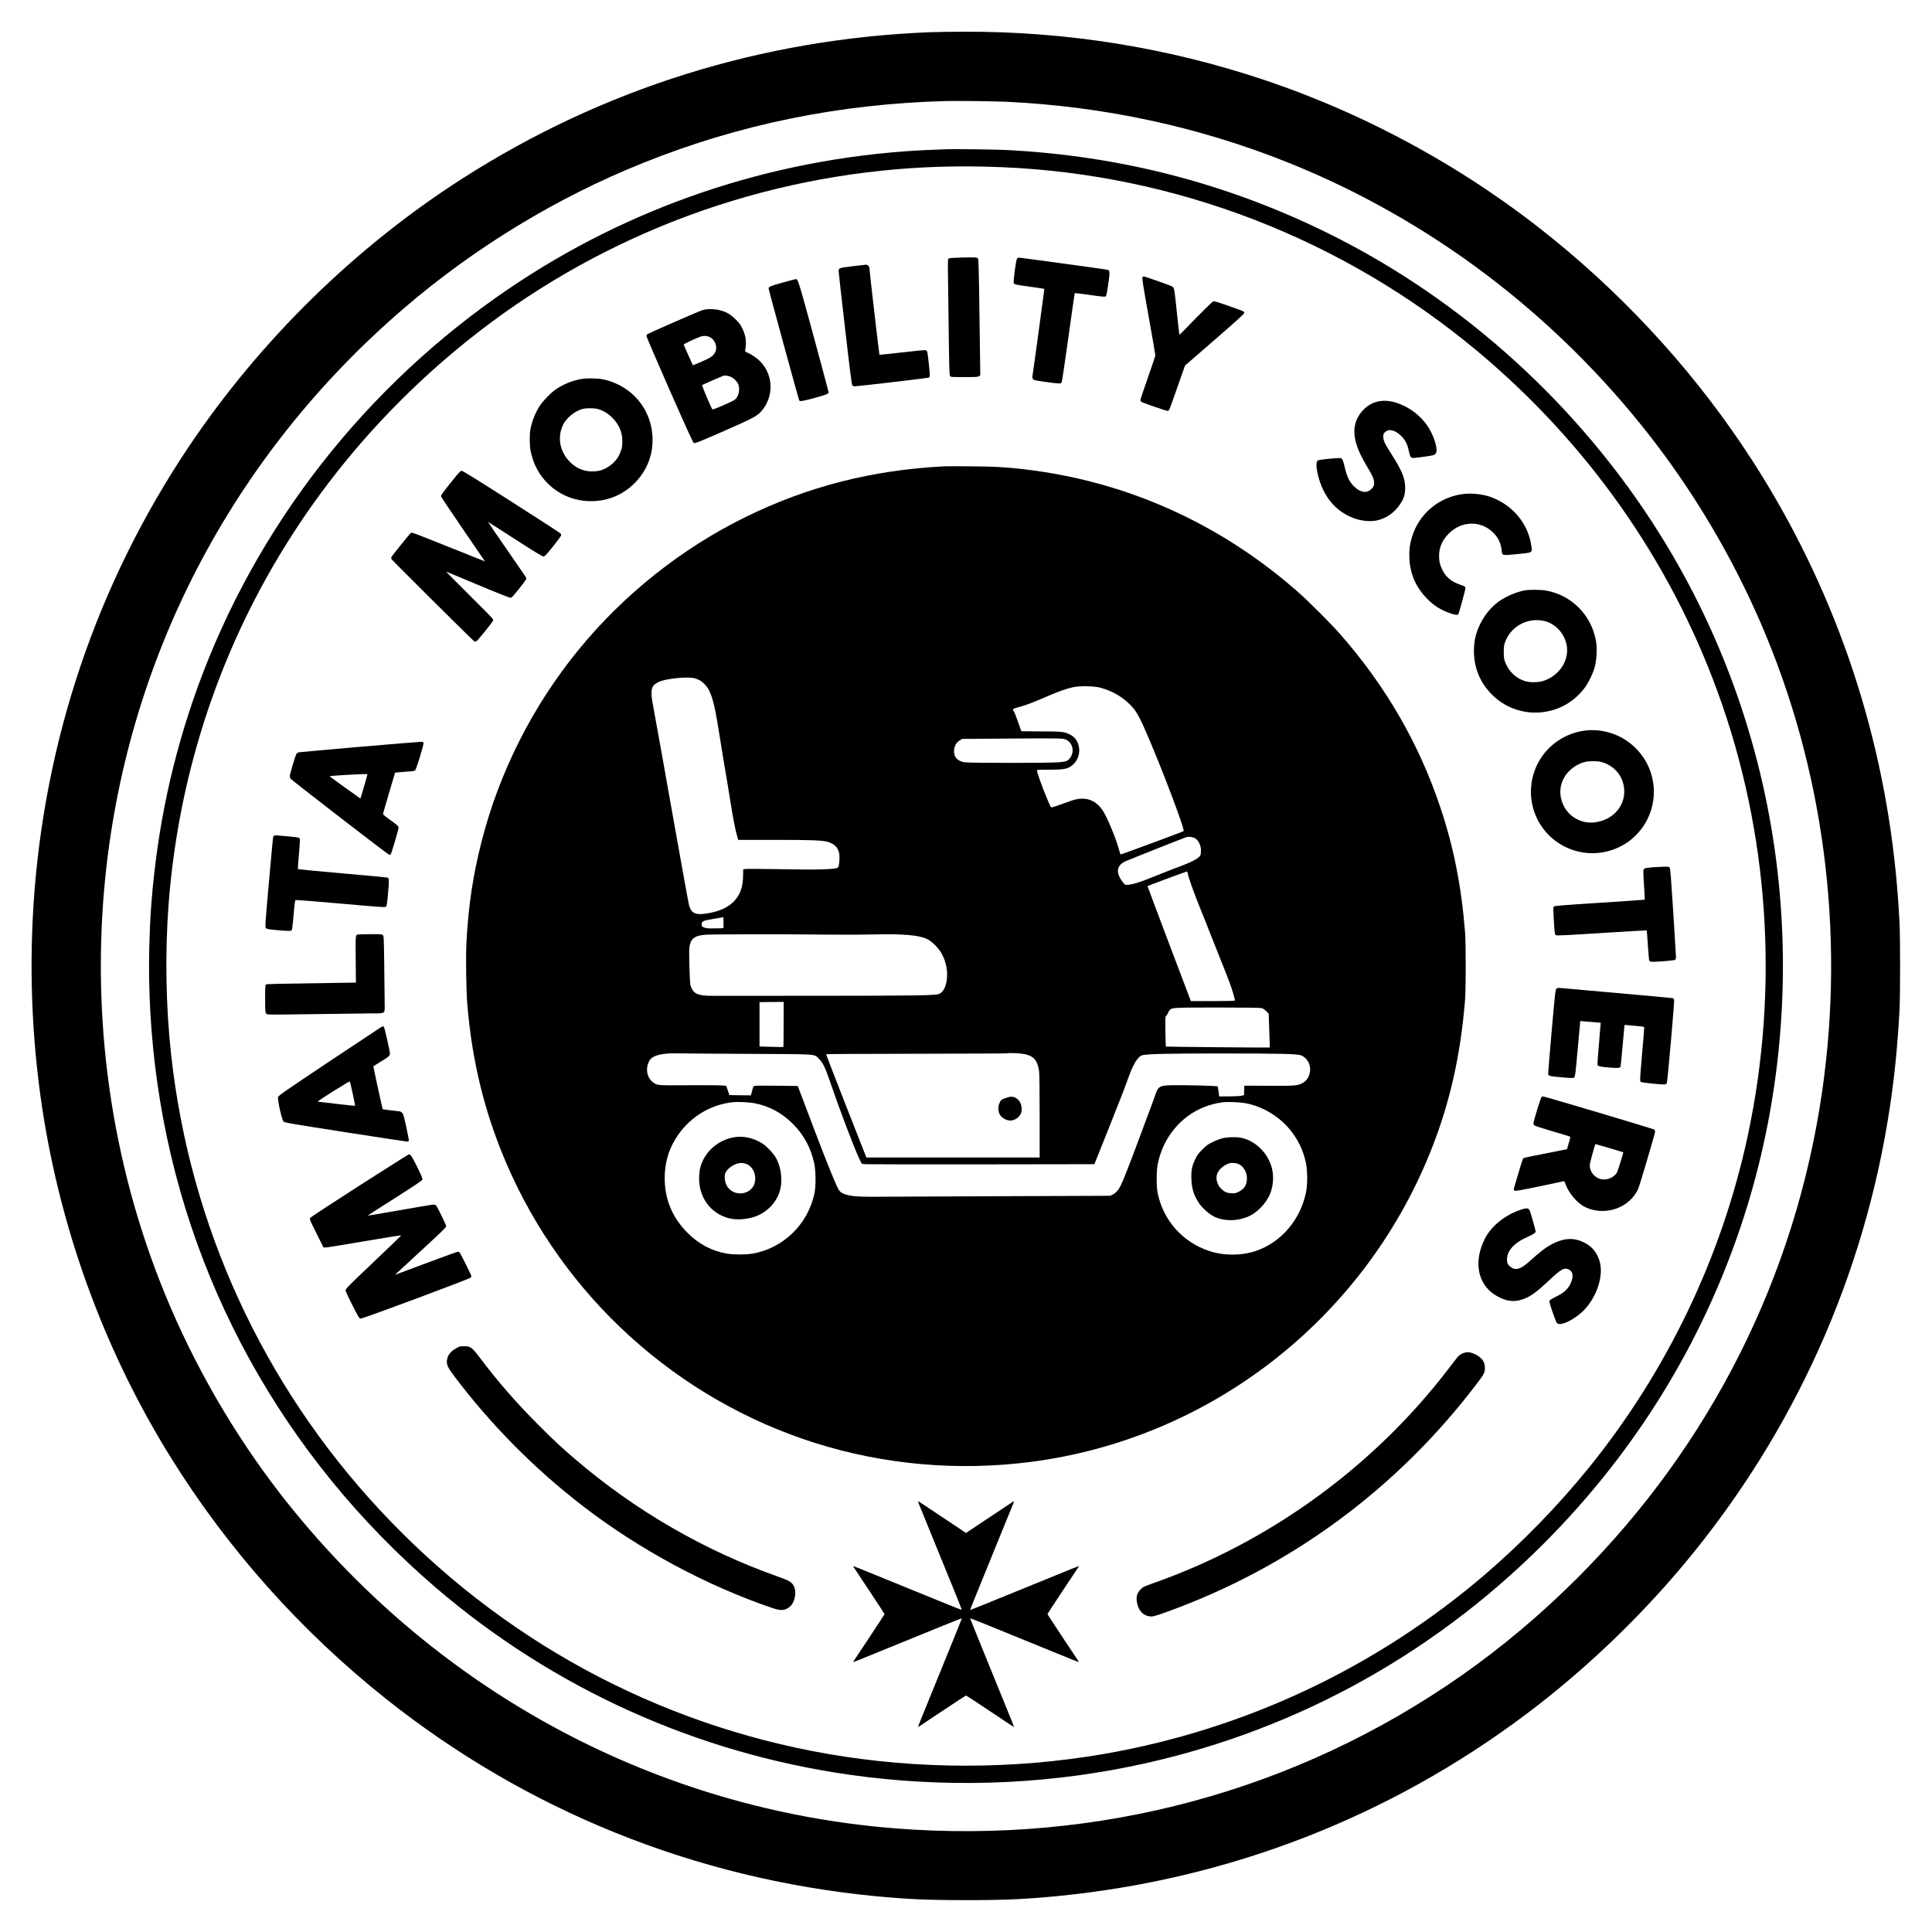 <?xml version="1.0" standalone="no"?>
<!DOCTYPE svg PUBLIC "-//W3C//DTD SVG 20010904//EN"
 "http://www.w3.org/TR/2001/REC-SVG-20010904/DTD/svg10.dtd">
<svg version="1.0" xmlns="http://www.w3.org/2000/svg"
 width="3607pt" height="3607pt" viewBox="0 0 3607 3607"
 preserveAspectRatio="xMidYMid meet">
<g transform="translate(0,3607) scale(0.1,-0.1)"
fill="#000000" stroke="none">
<path d="M17375 35469 c-3145 -121 -6124 -1053 -8750 -2737 -2001 -1283 -3769
-3018 -5100 -5001 -1711 -2552 -2704 -5485 -2900 -8566 -85 -1342 -17 -2707
201 -4020 370 -2229 1178 -4379 2362 -6285 1063 -1711 2425 -3239 4012 -4502
2629 -2092 5767 -3359 9130 -3688 604 -58 973 -75 1705 -75 732 0 1101 17
1705 75 3202 313 6194 1474 8755 3398 1073 806 2091 1775 2956 2812 2044 2453
3359 5375 3833 8521 85 565 141 1118 178 1779 17 297 17 1411 0 1705 -19 344
-40 618 -68 895 -273 2752 -1180 5360 -2668 7675 -1000 1554 -2265 2964 -3726
4151 -1589 1292 -3429 2307 -5365 2961 -1816 612 -3714 919 -5650 911 -220 0
-494 -5 -610 -9z m1420 -1299 c1826 -88 3578 -466 5239 -1129 2657 -1063 4998
-2833 6784 -5129 819 -1054 1513 -2227 2049 -3462 1180 -2718 1582 -5771 1153
-8751 -497 -3447 -2080 -6599 -4560 -9079 -687 -688 -1413 -1298 -2175 -1832
-3084 -2158 -6773 -3153 -10575 -2853 -4429 351 -8492 2520 -11315 6040 -887
1106 -1645 2371 -2211 3688 -1054 2451 -1479 5163 -1234 7862 383 4195 2367
8023 5594 10792 1328 1139 2860 2070 4471 2715 1795 719 3652 1098 5650 1152
198 5 905 -4 1130 -14z"/>
<path d="M17675 33284 c-235 -7 -599 -25 -790 -40 -2763 -206 -5380 -1143
-7625 -2730 -2649 -1872 -4642 -4529 -5670 -7559 -436 -1286 -689 -2575 -780
-3980 -5 -82 -15 -328 -22 -546 -24 -824 27 -1717 148 -2569 518 -3665 2349
-6985 5199 -9430 2192 -1879 4864 -3088 7725 -3494 1734 -247 3516 -196 5220
149 2939 594 5601 2026 7740 4165 1781 1782 3076 3930 3805 6315 606 1985 800
4120 564 6210 -252 2237 -996 4385 -2177 6285 -1502 2416 -3681 4400 -6207
5650 -1890 935 -3897 1454 -6030 1560 -214 10 -918 19 -1100 14z m1025 -335
c3254 -134 6368 -1338 8875 -3429 2050 -1710 3595 -3899 4494 -6370 958 -2629
1153 -5522 560 -8290 -483 -2250 -1503 -4383 -2960 -6185 -571 -707 -1252
-1407 -1944 -2000 -2028 -1738 -4479 -2893 -7110 -3350 -1690 -293 -3470 -293
-5160 0 -3212 558 -6121 2142 -8365 4555 -2186 2350 -3543 5308 -3894 8490
-99 895 -117 1877 -51 2780 298 4049 2202 7740 5350 10370 2334 1951 5206
3131 8245 3390 649 55 1280 67 1960 39z"/>
<path d="M17938 31261 c-159 -4 -221 -10 -230 -19 -10 -10 -12 -55 -11 -185 2
-95 8 -579 14 -1077 9 -748 14 -909 25 -927 14 -23 16 -23 268 -23 230 0 256
2 276 18 l22 18 -15 1083 c-13 939 -17 1085 -30 1098 -19 19 -55 21 -319 14z"/>
<path d="M18986 31238 c-20 -33 -73 -435 -59 -456 14 -23 36 -28 317 -67 136
-18 250 -36 253 -38 3 -4 -203 -1518 -222 -1633 -4 -21 0 -38 12 -53 16 -19
46 -25 232 -51 240 -34 284 -36 300 -16 7 8 64 387 127 842 63 456 117 830
119 832 1 2 119 -13 262 -32 292 -41 306 -42 323 -21 7 8 25 110 42 227 32
231 30 252 -19 262 -54 11 -1619 226 -1646 226 -17 0 -32 -8 -41 -22z"/>
<path d="M15922 31100 c-263 -31 -268 -33 -264 -103 1 -23 55 -507 121 -1076
92 -795 123 -1037 135 -1049 9 -9 30 -15 53 -14 85 4 1350 153 1371 162 28 12
28 34 2 268 -25 222 -27 231 -53 243 -15 6 -150 -6 -442 -40 -231 -27 -423
-46 -426 -43 -5 6 -190 1597 -189 1630 0 18 -38 52 -57 51 -10 -1 -123 -14
-251 -29z"/>
<path d="M21330 30894 c-11 -13 8 -135 114 -727 70 -392 127 -721 126 -731 0
-11 -63 -199 -140 -418 -77 -220 -140 -408 -140 -418 0 -11 10 -26 23 -34 33
-21 454 -166 482 -166 17 0 29 9 38 28 8 15 76 205 152 422 l139 395 547 475
c343 297 551 484 555 499 5 17 2 28 -10 36 -9 7 -134 54 -279 104 -213 75
-268 90 -288 83 -21 -9 -252 -237 -529 -524 -51 -54 -96 -98 -100 -98 -3 0
-25 190 -49 423 -32 314 -47 429 -60 451 -15 27 -43 39 -281 123 -146 51 -270
93 -276 93 -6 0 -17 -7 -24 -16z"/>
<path d="M14610 30794 c-225 -62 -260 -77 -260 -110 0 -24 562 -2079 572
-2091 17 -21 53 -15 288 48 217 59 260 76 260 106 0 8 -126 478 -280 1046
-285 1045 -292 1069 -334 1066 -6 0 -117 -29 -246 -65z"/>
<path d="M13170 30293 c-14 -2 -47 -11 -75 -20 -60 -19 -970 -418 -1003 -439
-19 -12 -23 -22 -20 -47 3 -18 198 -470 433 -1006 332 -752 434 -976 451 -983
19 -9 109 28 551 221 551 242 628 283 706 372 237 271 230 671 -16 928 -58 60
-172 139 -242 167 -45 18 -46 20 -41 54 25 160 11 261 -56 400 -33 70 -56 100
-127 170 -97 96 -171 138 -298 170 -71 19 -194 25 -263 13z m51 -504 c119 -36
186 -188 130 -297 -35 -67 -79 -98 -249 -173 -90 -39 -164 -70 -167 -68 -2 3
-151 336 -171 385 -5 10 210 112 316 150 44 16 92 17 141 3z m399 -745 c67
-20 150 -99 168 -160 30 -103 -1 -226 -72 -278 -46 -35 -406 -190 -416 -180
-18 19 -200 448 -193 455 7 6 353 158 393 172 28 10 66 7 120 -9z"/>
<path d="M10860 28995 c-178 -29 -374 -111 -510 -214 -86 -65 -214 -199 -268
-281 -88 -134 -157 -308 -182 -463 -15 -91 -12 -282 5 -379 8 -47 29 -125 46
-174 200 -572 788 -884 1381 -733 306 77 583 302 730 593 84 166 122 329 121
521 -1 545 -376 1004 -916 1121 -101 22 -303 27 -407 9z m295 -560 c192 -49
367 -216 436 -415 30 -89 37 -233 15 -321 -35 -135 -102 -236 -209 -316 -114
-84 -205 -114 -347 -114 -163 0 -311 68 -428 197 -175 190 -217 447 -111 671
61 129 219 258 365 298 67 18 207 18 279 0z"/>
<path d="M25775 28583 c-112 -15 -211 -62 -296 -140 -148 -137 -213 -313 -189
-510 21 -164 86 -327 229 -567 109 -181 133 -237 135 -307 1 -46 -4 -61 -26
-91 -89 -117 -219 -107 -354 26 -76 76 -124 172 -160 321 -37 159 -51 194 -79
201 -39 10 -407 -26 -432 -42 -63 -40 1 -357 114 -577 112 -218 274 -374 488
-473 162 -75 355 -102 504 -70 169 36 326 146 430 302 71 106 96 186 95 309 0
179 -61 322 -274 655 -106 165 -134 225 -134 292 -1 52 2 61 31 89 69 70 188
43 303 -70 78 -77 116 -152 146 -296 20 -95 35 -115 83 -115 22 0 117 11 213
25 157 23 175 27 196 51 16 18 22 38 22 73 0 110 -77 314 -170 451 -202 297
-588 501 -875 463z"/>
<path d="M17625 27364 c-1350 -71 -2546 -377 -3710 -949 -1187 -584 -2257
-1433 -3100 -2460 -862 -1049 -1492 -2292 -1825 -3600 -159 -622 -246 -1201
-281 -1870 -15 -276 -6 -910 16 -1170 89 -1064 322 -2015 725 -2955 1068
-2493 3183 -4412 5765 -5229 1291 -408 2668 -529 4025 -355 3330 427 6189
2637 7455 5764 364 897 572 1806 657 2860 17 207 17 1063 0 1270 -69 862 -212
1583 -462 2329 -398 1191 -1026 2275 -1878 3241 -176 199 -573 596 -772 772
-1462 1290 -3222 2078 -5131 2298 -345 40 -556 51 -989 54 -234 2 -456 2 -495
0z m-4666 -3955 c123 -28 224 -114 285 -242 71 -150 107 -308 196 -867 33
-212 78 -486 100 -610 22 -124 62 -369 90 -545 54 -342 97 -565 131 -682 l22
-73 666 0 c722 0 909 -8 1014 -40 137 -43 207 -132 210 -271 2 -90 -10 -181
-26 -202 -31 -40 -341 -49 -1197 -33 -267 5 -505 6 -530 2 l-45 -6 -2 -123
c-3 -215 -57 -361 -178 -482 -115 -115 -278 -186 -510 -221 -201 -31 -276 5
-320 151 -9 28 -148 799 -311 1715 -162 916 -313 1755 -334 1865 -66 342 -71
422 -33 504 19 39 83 83 157 107 151 51 497 81 615 53z m7581 -177 c248 -66
459 -197 617 -381 75 -88 148 -229 291 -566 293 -689 675 -1706 650 -1731 -13
-12 -1173 -443 -1178 -436 -4 4 -17 45 -29 92 -47 176 -185 519 -273 678 -94
169 -225 262 -381 270 -105 5 -170 -10 -392 -92 -96 -36 -186 -66 -201 -68
-27 -3 -30 3 -106 187 -81 193 -178 466 -178 498 0 16 17 17 223 17 264 0 335
12 414 66 211 146 201 479 -19 590 -107 54 -153 59 -545 59 -199 0 -363 2
-366 5 -2 3 -30 82 -62 175 -32 94 -67 181 -77 194 -10 13 -18 27 -18 32 0 15
41 31 138 55 95 24 260 87 547 212 183 79 317 125 443 153 119 26 390 21 502
-9z m-660 -963 c142 -48 191 -222 99 -348 -42 -59 -74 -71 -217 -83 -169 -15
-1650 -14 -1751 0 -133 19 -206 99 -199 218 5 86 40 150 103 189 l48 30 816 6
c923 7 1052 5 1101 -12z m2441 -1855 c57 -39 100 -131 101 -216 1 -36 -4 -79
-11 -94 -24 -58 -160 -129 -456 -238 -99 -37 -272 -104 -385 -151 -297 -121
-436 -164 -533 -165 -34 0 -41 5 -87 68 -120 162 -103 289 50 367 39 19 1080
433 1150 456 46 15 129 2 171 -27z m-146 -651 c14 -78 117 -368 225 -633 61
-151 148 -367 191 -480 44 -113 134 -339 200 -503 66 -163 140 -352 165 -420
53 -144 106 -326 98 -338 -3 -5 -189 -9 -413 -9 l-408 0 -406 1072 c-223 590
-405 1074 -403 1075 5 6 721 272 732 272 7 1 15 -16 19 -36z m-8669 -1020 c-2
-3 -73 -5 -158 -6 -127 -2 -161 1 -200 16 -44 17 -48 22 -48 52 0 67 18 76
221 110 l184 31 3 -99 c1 -55 1 -102 -2 -104z m1964 -122 c256 -3 629 -2 830
3 564 13 851 -11 1010 -86 94 -45 222 -176 277 -283 53 -104 82 -200 92 -305
20 -213 -41 -393 -147 -437 -67 -28 -433 -33 -2201 -34 -977 0 -1864 0 -1971
-1 -208 -1 -285 8 -358 43 -53 26 -95 87 -112 162 -15 68 -30 612 -19 699 20
163 96 222 301 237 133 10 1630 11 2298 2z m-840 -1675 c0 -231 -2 -421 -4
-423 -2 -2 -103 -1 -225 3 l-221 7 0 413 0 414 193 3 c105 1 207 3 225 2 l33
0 -1 -419z m8925 303 c26 -7 56 -28 86 -58 l45 -47 11 -314 c6 -173 11 -316 9
-317 -4 -4 -1936 13 -1940 18 -2 2 -6 129 -8 282 -3 273 -3 279 18 296 11 9
24 29 27 43 4 15 17 39 30 53 47 55 36 54 892 55 542 0 803 -4 830 -11z
m-9605 -854 c1353 -7 1246 1 1341 -94 70 -70 118 -166 192 -386 182 -535 450
-1242 557 -1472 l48 -101 73 -7 c41 -3 1018 -5 2172 -3 l2099 3 274 685 c151
377 302 764 335 860 111 319 197 465 289 490 88 24 516 33 1515 32 1065 0
1382 -8 1446 -35 102 -42 169 -146 169 -262 0 -116 -55 -212 -151 -260 -87
-45 -143 -49 -626 -46 l-452 2 -3 -88 -3 -88 -45 -12 c-26 -6 -124 -12 -231
-12 l-187 -1 -12 88 c-6 48 -13 92 -15 98 -4 13 -624 29 -875 23 -215 -6 -240
-23 -301 -207 -17 -53 -62 -176 -99 -272 -37 -96 -127 -337 -200 -535 -157
-427 -288 -762 -336 -857 -43 -86 -96 -145 -154 -172 l-45 -21 -2095 -8
c-1152 -5 -2210 -9 -2350 -10 -329 -1 -482 20 -574 80 -31 20 -47 44 -86 127
-58 122 -253 611 -421 1056 -67 179 -163 433 -214 565 l-91 240 -389 5 c-215
3 -402 2 -416 -3 -19 -6 -29 -17 -33 -38 -3 -16 -13 -54 -22 -85 l-16 -54
-200 2 -201 3 -29 86 -29 87 -86 7 c-47 4 -327 6 -622 4 -582 -4 -578 -4 -654
51 -128 93 -155 281 -62 422 58 88 242 131 515 122 63 -2 648 -6 1300 -9z
m5107 5 c222 -23 312 -108 342 -324 7 -50 11 -352 11 -847 l0 -769 -1617 0
-1618 0 -378 961 c-208 529 -375 964 -372 968 4 3 765 7 1692 8 927 1 1688 5
1691 8 8 8 149 6 249 -5z m-4978 -925 c278 -53 518 -181 721 -385 209 -208
338 -447 402 -744 29 -135 32 -416 5 -548 -117 -580 -584 -1036 -1160 -1133
-130 -21 -345 -21 -473 0 -284 49 -528 177 -739 389 -283 284 -425 625 -425
1021 0 271 66 512 200 730 243 396 639 646 1090 689 83 7 294 -3 379 -19z
m9166 0 c311 -55 618 -234 825 -479 160 -191 259 -394 312 -639 28 -133 31
-386 5 -524 -96 -522 -464 -958 -944 -1119 -269 -90 -594 -90 -869 1 -495 164
-858 573 -961 1082 -25 123 -24 412 1 538 97 487 421 887 862 1065 109 43 233
75 346 90 97 12 311 4 423 -15z"/>
<path d="M18845 15591 c-16 -3 -59 -17 -94 -30 -60 -23 -65 -28 -88 -79 -36
-76 -30 -172 12 -234 39 -55 119 -98 186 -98 70 0 146 43 183 104 26 41 30 58
30 115 0 142 -107 245 -229 222z"/>
<path d="M13715 14839 c-246 -38 -467 -194 -579 -409 -54 -103 -77 -191 -83
-316 -19 -384 206 -701 562 -790 157 -39 383 -16 538 55 204 92 361 274 412
476 50 196 16 440 -86 611 -44 75 -159 196 -233 246 -157 107 -356 155 -531
127z m204 -495 c70 -20 131 -81 161 -160 31 -82 25 -191 -13 -257 -112 -191
-404 -181 -504 17 -31 60 -42 164 -24 219 25 73 139 163 238 186 57 13 84 13
142 -5z"/>
<path d="M22825 14819 c-44 -11 -127 -42 -184 -70 -89 -43 -116 -63 -191 -137
-73 -73 -95 -102 -134 -182 -63 -129 -79 -211 -73 -375 6 -180 48 -309 148
-456 54 -79 176 -190 258 -233 179 -94 411 -102 626 -21 182 68 361 249 440
443 57 141 69 330 30 477 -72 274 -296 498 -558 560 -89 21 -263 18 -362 -6z
m301 -483 c91 -42 154 -150 154 -264 0 -121 -45 -197 -150 -250 -60 -31 -71
-33 -140 -30 -83 5 -120 20 -181 75 -83 75 -119 199 -84 290 32 83 125 163
225 194 51 15 124 9 176 -15z"/>
<path d="M8410 27053 c-134 -168 -180 -233 -177 -249 2 -11 179 -277 394 -590
214 -313 398 -582 408 -597 l18 -28 -49 20 c-27 10 -310 123 -629 251 -647
259 -680 271 -700 264 -16 -6 -344 -414 -364 -451 -8 -16 -9 -29 -2 -42 12
-22 1506 -1507 1538 -1528 12 -8 31 -12 42 -8 11 3 80 81 153 173 162 202 171
215 163 241 -3 11 -205 217 -448 457 -243 241 -435 435 -427 432 8 -3 275
-114 592 -247 317 -133 590 -241 606 -241 25 0 44 20 158 162 71 89 132 170
136 180 5 11 3 29 -3 40 -6 12 -169 248 -361 526 -192 277 -348 505 -346 507
2 1 228 -143 503 -321 322 -208 509 -323 527 -323 20 -1 38 13 75 57 100 115
251 311 258 333 5 15 1 28 -16 44 -13 13 -426 280 -918 594 -627 401 -902 571
-921 571 -24 0 -52 -30 -210 -227z"/>
<path d="M27345 26850 c-469 -47 -858 -370 -989 -821 -38 -132 -50 -236 -43
-383 13 -290 118 -533 323 -746 130 -135 255 -215 437 -279 101 -35 142 -39
156 -13 13 25 131 455 131 479 0 28 -17 40 -91 64 -166 54 -275 144 -341 279
-46 95 -62 164 -61 265 0 154 62 295 183 415 232 232 580 246 811 32 105 -97
160 -205 174 -345 11 -103 2 -101 289 -72 295 29 284 22 266 151 -57 421 -357
777 -774 920 -136 47 -325 68 -471 54z"/>
<path d="M28475 25049 c-162 -27 -374 -119 -507 -219 -250 -189 -423 -503
-446 -810 -26 -349 79 -651 312 -897 488 -515 1324 -466 1749 102 77 103 160
276 193 401 35 131 44 346 20 479 -83 480 -458 857 -934 940 -91 16 -304 18
-387 4z m350 -571 c203 -44 375 -223 421 -437 17 -84 17 -138 -1 -226 -44
-208 -210 -384 -430 -457 -100 -33 -262 -33 -357 0 -168 58 -296 185 -360 358
-19 49 -23 80 -23 179 0 102 4 130 24 185 109 297 417 465 726 398z"/>
<path d="M29583 22429 c-321 -41 -623 -227 -803 -494 -274 -405 -263 -941 27
-1330 335 -449 937 -592 1438 -342 109 54 184 106 273 191 470 444 480 1188
22 1646 -251 252 -609 375 -957 329z m312 -584 c161 -41 303 -156 371 -298
170 -358 -40 -745 -444 -823 -137 -26 -255 -10 -381 52 -227 112 -354 385
-296 633 49 205 225 378 445 435 74 20 231 20 305 1z"/>
<path d="M6696 22125 c-594 -52 -1094 -96 -1113 -100 -19 -3 -40 -16 -48 -29
-19 -28 -125 -382 -125 -416 0 -14 7 -35 15 -48 23 -31 1815 -1415 1840 -1420
12 -2 26 2 31 10 14 17 144 459 144 487 0 39 -16 54 -154 151 -74 52 -135 102
-135 110 -1 8 50 186 112 395 l113 380 69 7 c39 4 118 10 178 14 78 4 113 10
127 22 24 20 167 490 157 516 -5 13 -20 16 -69 15 -35 -1 -549 -43 -1142 -94z
m164 -514 c0 -5 -20 -76 -44 -158 -24 -81 -54 -180 -65 -220 l-22 -72 -287
205 c-158 113 -287 208 -287 212 0 4 128 14 285 23 352 20 420 21 420 10z"/>
<path d="M5132 20472 c-13 -2 -27 -13 -31 -25 -5 -12 -41 -397 -81 -855 -73
-822 -73 -833 -54 -852 15 -15 51 -21 191 -34 230 -21 280 -21 292 2 5 10 20
139 33 286 16 195 26 270 36 273 7 3 386 -27 843 -67 768 -68 831 -72 846 -57
13 13 22 68 38 254 22 236 20 278 -9 289 -8 3 -386 38 -840 78 -454 40 -829
76 -833 79 -3 4 4 118 16 254 26 303 26 319 3 332 -10 5 -99 17 -198 26 -98 8
-190 16 -204 18 -14 1 -35 1 -48 -1z"/>
<path d="M30855 19878 c-82 -6 -138 -15 -152 -24 -28 -18 -28 -25 -8 -341 9
-130 14 -237 12 -240 -3 -2 -382 -28 -842 -58 -689 -44 -841 -57 -853 -69 -14
-14 -14 -40 -4 -233 16 -271 18 -290 44 -304 16 -8 230 2 854 42 458 29 835
51 838 49 2 -3 12 -126 21 -275 10 -148 21 -278 26 -287 5 -10 20 -20 32 -23
38 -10 435 21 452 35 9 7 15 29 15 54 0 22 -23 401 -51 841 -39 609 -54 805
-65 823 -13 20 -21 22 -102 21 -48 -1 -145 -6 -217 -11z"/>
<path d="M6685 18623 c-49 -12 -48 2 -44 -463 l4 -435 -160 -2 c-1396 -20
-1508 -23 -1521 -34 -11 -9 -14 -59 -14 -264 0 -230 2 -255 18 -275 18 -23 19
-23 303 -21 156 1 552 6 879 11 327 5 683 10 791 10 258 0 243 -10 241 171 -1
74 -5 390 -8 703 -7 536 -8 570 -25 587 -17 17 -37 19 -231 18 -117 -1 -222
-4 -233 -6z"/>
<path d="M29061 17613 c-22 -18 -25 -42 -92 -798 -38 -429 -67 -790 -64 -802
7 -31 46 -39 274 -58 187 -15 195 -15 213 2 16 16 24 84 64 533 25 283 46 516
47 517 2 1 88 -6 192 -15 l190 -17 -3 -35 c-1 -19 -16 -192 -32 -384 -17 -191
-28 -356 -25 -366 9 -27 52 -37 221 -51 162 -13 198 -9 209 18 3 10 19 167 35
348 16 182 32 353 35 380 l6 50 181 -15 c111 -9 183 -19 185 -26 2 -6 -14
-217 -37 -469 -45 -514 -46 -538 -25 -555 16 -14 416 -54 452 -45 12 3 27 13
32 24 13 23 145 1524 137 1555 -3 13 -13 27 -22 30 -9 3 -478 47 -1042 96
-565 49 -1045 92 -1068 95 -31 4 -46 1 -63 -12z"/>
<path d="M7105 16887 c-22 -13 -459 -303 -971 -644 -782 -522 -933 -626 -942
-652 -16 -45 69 -426 102 -459 22 -22 102 -36 1166 -202 628 -98 1148 -176
1155 -174 7 3 16 11 18 18 3 7 -19 123 -48 257 -48 217 -56 246 -80 266 -14
13 -31 23 -38 23 -25 0 -318 38 -322 41 -6 6 -178 800 -174 803 2 1 65 40 139
86 149 91 170 110 170 149 0 40 -99 483 -112 498 -14 17 -16 17 -63 -10z
m-520 -1235 c27 -122 46 -224 43 -227 -3 -3 -507 53 -693 77 -13 2 89 71 285
194 168 105 308 188 311 185 3 -3 28 -106 54 -229z"/>
<path d="M28781 15591 c-15 -10 -151 -451 -151 -492 0 -14 8 -33 18 -41 9 -8
160 -57 334 -108 174 -51 322 -96 329 -100 9 -6 3 -37 -22 -121 l-34 -114
-380 -76 c-451 -89 -432 -85 -444 -107 -11 -20 -171 -556 -171 -571 0 -6 9
-15 20 -21 15 -8 118 10 457 80 241 50 445 93 455 96 12 3 19 -5 28 -33 58
-178 220 -373 373 -448 313 -153 712 -60 917 214 27 36 61 93 75 126 32 78
315 1035 315 1067 0 14 -8 32 -17 40 -17 14 -2044 618 -2074 618 -8 0 -20 -4
-28 -9z m1268 -956 c140 -42 256 -76 257 -78 6 -6 -105 -359 -120 -381 -75
-115 -234 -160 -354 -100 -91 45 -152 141 -152 238 0 41 98 396 109 396 3 0
120 -34 260 -75z"/>
<path d="M6716 13939 c-499 -320 -915 -593 -923 -606 -16 -24 -13 -32 115
-289 l132 -264 42 0 c23 0 347 52 721 116 373 63 683 114 688 112 5 -2 -226
-226 -514 -498 -444 -421 -522 -500 -524 -525 -2 -22 34 -101 125 -280 121
-238 128 -250 157 -253 38 -3 2034 741 2053 765 6 9 12 22 12 29 0 17 -198
415 -217 437 -9 9 -25 17 -36 17 -11 0 -243 -84 -516 -186 -273 -102 -532
-199 -576 -215 l-80 -29 50 47 c28 27 242 225 478 441 342 315 427 398 427
417 0 26 -160 356 -188 388 -9 10 -29 17 -51 17 -20 0 -304 -47 -631 -105
-327 -57 -595 -103 -597 -101 -1 1 227 148 508 326 399 254 511 330 516 349 4
18 -20 76 -98 234 -95 192 -125 237 -154 237 -6 0 -419 -262 -919 -581z"/>
<path d="M28390 13484 c-296 -100 -551 -307 -670 -544 -211 -421 -135 -838
190 -1045 193 -123 367 -146 551 -71 127 51 242 136 454 336 226 214 287 248
370 211 85 -38 98 -139 35 -268 -52 -105 -122 -169 -265 -239 -80 -40 -121
-66 -126 -80 -5 -15 10 -74 51 -192 65 -189 82 -227 105 -236 76 -29 261 57
427 197 204 174 356 476 374 747 16 225 -80 432 -249 537 -209 131 -405 134
-647 13 -122 -62 -231 -144 -444 -337 -147 -133 -245 -165 -328 -107 -68 48
-83 76 -83 152 1 93 45 181 130 261 70 65 135 105 273 167 101 46 132 68 132
94 0 23 -98 367 -112 394 -23 44 -60 47 -168 10z"/>
<path d="M8575 10928 c-16 -6 -60 -30 -97 -54 -77 -49 -122 -116 -133 -195
-12 -86 12 -137 141 -309 684 -906 1496 -1725 2399 -2420 1050 -808 2289
-1475 3518 -1896 180 -62 252 -57 345 21 88 74 128 263 78 371 -40 86 -79 110
-312 193 -1373 486 -2661 1233 -3779 2191 -261 224 -407 360 -685 639 -421
422 -759 811 -1103 1268 -129 171 -163 197 -272 200 -38 1 -83 -3 -100 -9z"/>
<path d="M27360 10820 c-55 -10 -116 -46 -149 -87 -17 -21 -94 -121 -172 -223
-1398 -1828 -3354 -3245 -5529 -4005 -155 -55 -168 -61 -215 -109 -78 -79 -94
-165 -55 -297 36 -120 117 -194 224 -206 58 -7 98 3 319 83 2304 830 4294
2294 5784 4254 140 185 157 216 156 300 0 117 -55 194 -186 258 -68 33 -123
43 -177 32z"/>
<path d="M17191 7904 c34 -82 111 -270 171 -419 175 -430 315 -775 462 -1134
75 -184 135 -336 133 -338 -2 -2 -154 58 -338 133 -337 137 -645 263 -1136
463 -148 60 -335 136 -416 169 -81 34 -144 56 -140 49 4 -7 137 -208 297 -447
159 -239 289 -439 289 -445 0 -6 -130 -206 -289 -445 -160 -239 -293 -440
-297 -447 -4 -7 59 15 140 49 81 33 267 109 413 168 589 240 820 334 1139 464
184 75 336 135 338 133 3 -3 -48 -128 -369 -917 -66 -162 -169 -414 -228 -560
-59 -146 -135 -332 -168 -413 -34 -81 -56 -144 -49 -140 7 4 208 138 447 297
239 160 440 291 445 291 6 0 206 -131 445 -291 239 -159 440 -293 447 -297 7
-4 -15 59 -49 140 -33 81 -109 267 -168 413 -59 146 -162 398 -228 560 -321
789 -372 914 -369 917 2 2 154 -58 338 -133 337 -137 645 -263 1137 -463 147
-60 334 -136 415 -169 81 -34 144 -56 140 -49 -4 7 -137 208 -297 447 -159
239 -289 439 -289 445 0 6 130 206 289 445 160 239 293 440 297 447 4 7 -59
-15 -140 -49 -81 -33 -269 -110 -418 -170 -430 -175 -775 -315 -1134 -462
-184 -75 -336 -135 -338 -133 -3 3 48 128 369 917 66 162 169 414 228 560 59
146 135 332 169 414 59 143 60 147 33 130 -15 -9 -218 -145 -452 -301 l-425
-283 -425 283 c-234 156 -437 291 -452 301 -27 17 -26 13 33 -130z"/>
</g>
</svg>
